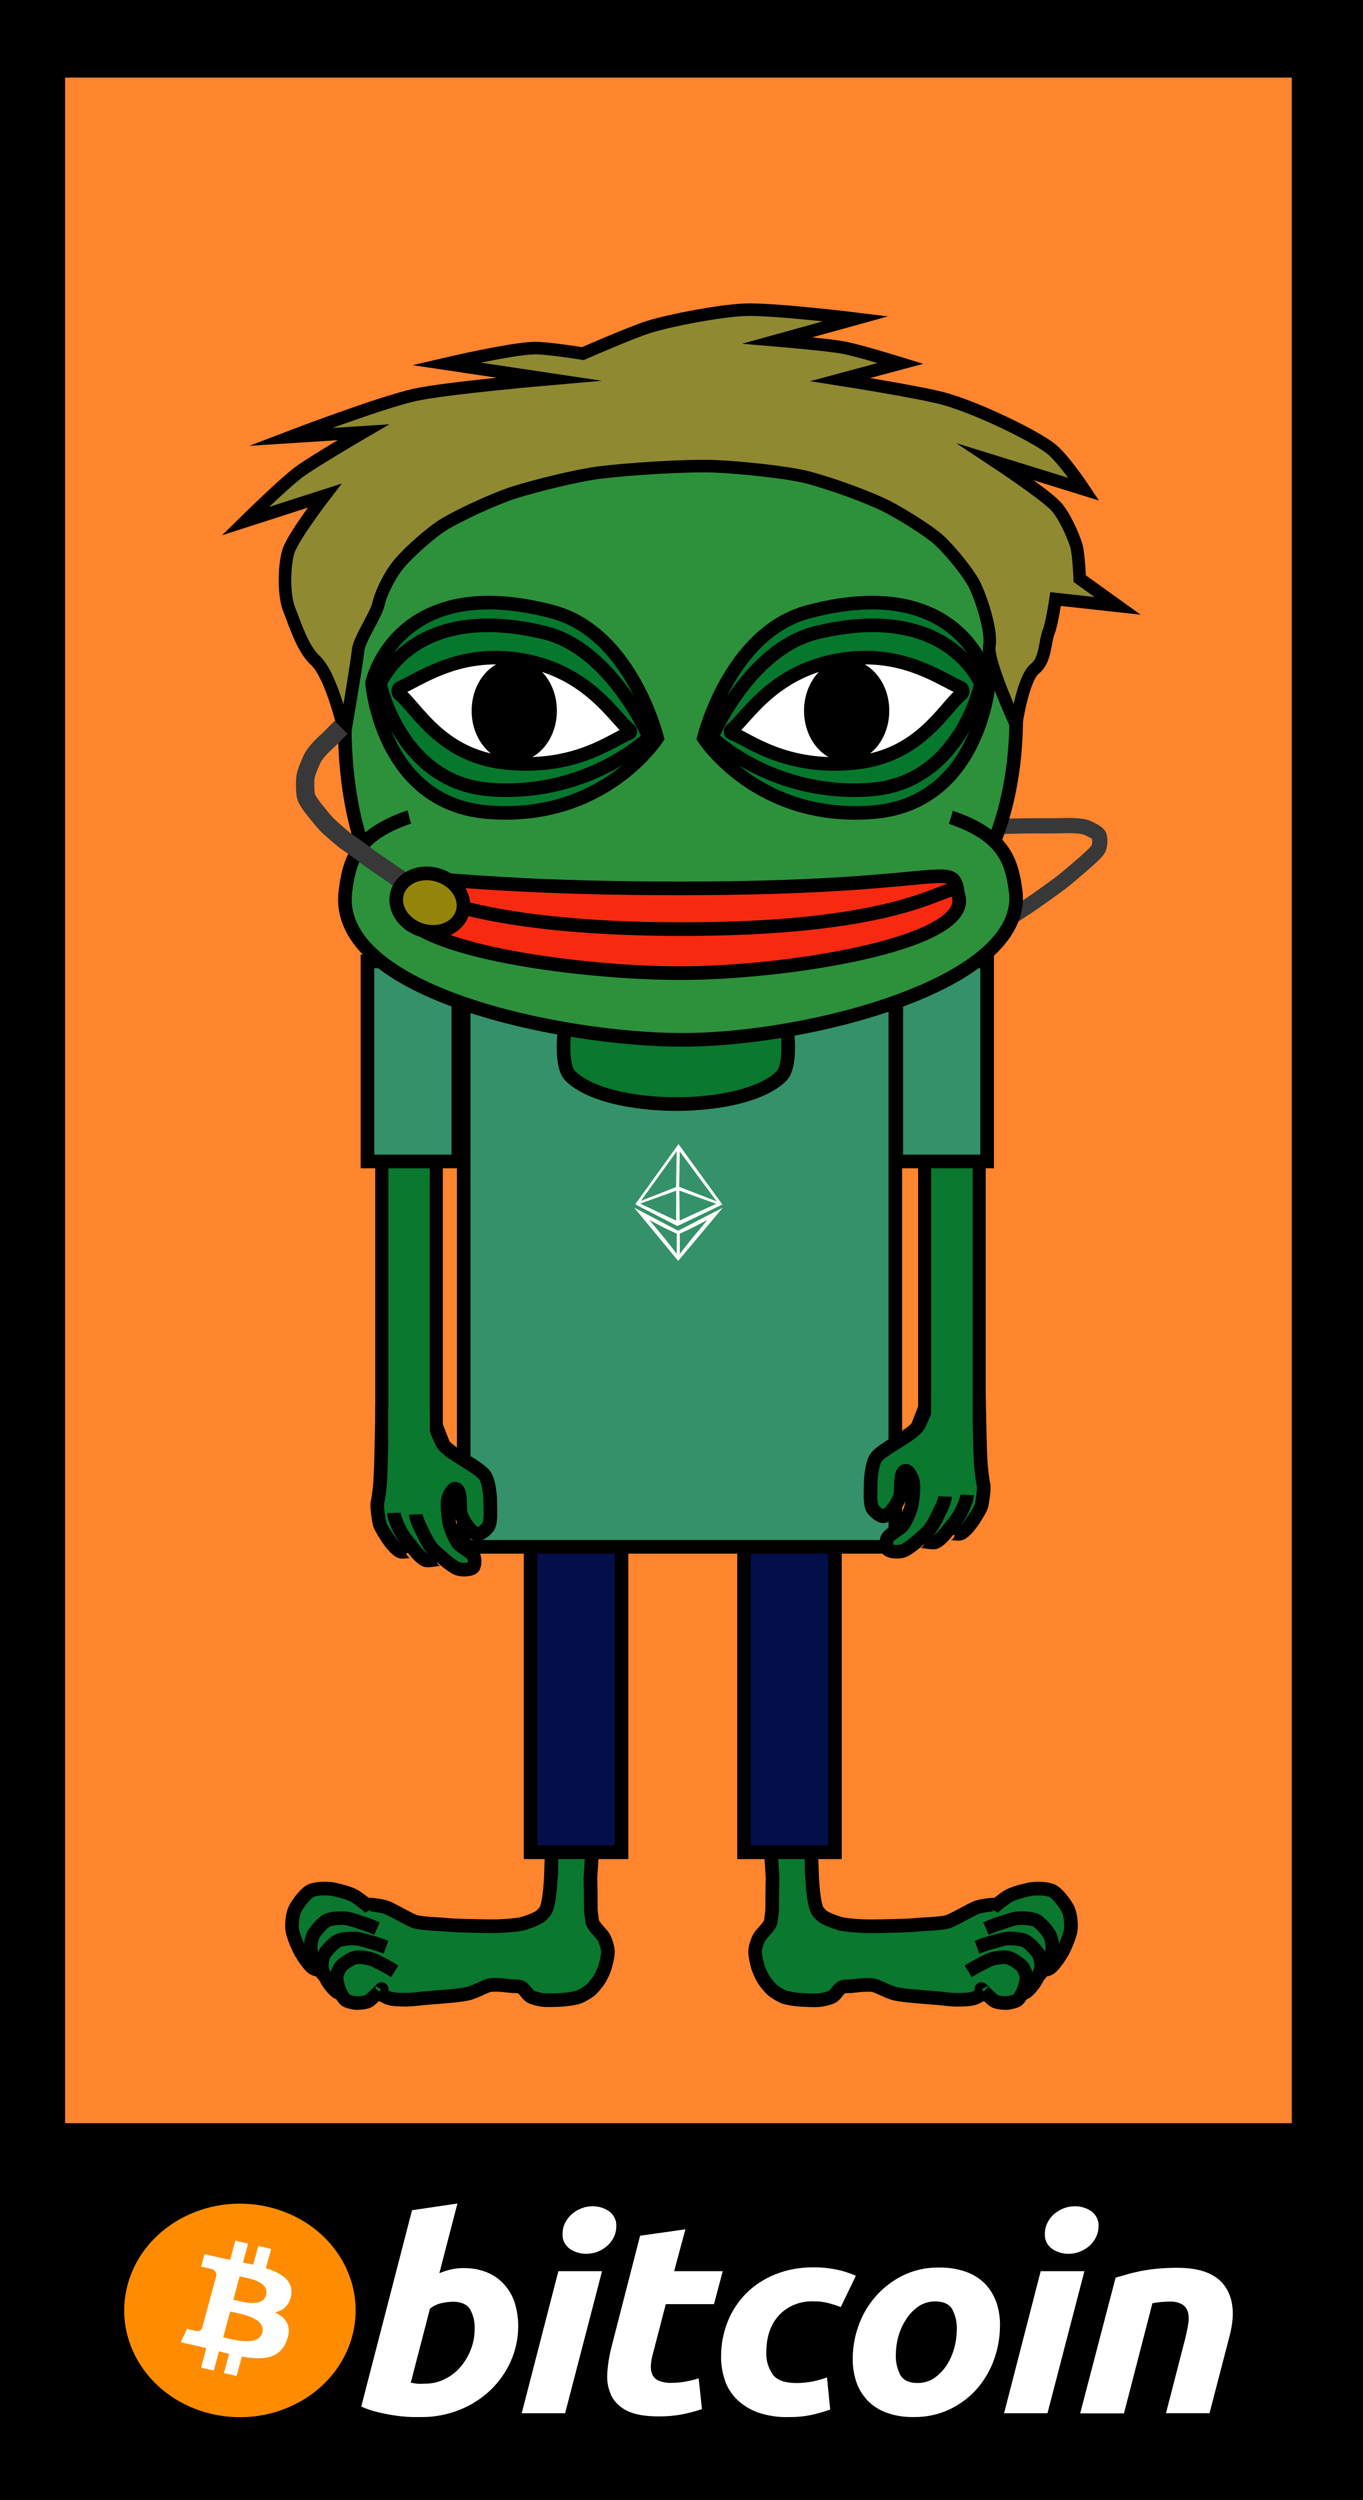<svg xml:space="preserve" style="enable-background:new 0 0 300 550;" viewBox="0 0 300 550" height="550px" width="300px" y="0px" x="0px" xmlns:xlink="http://www.w3.org/1999/xlink" xmlns="http://www.w3.org/2000/svg" id="Layer_1" version="1.1">
<style type="text/css">
	.st0{fill:#FF852E;}
	.st1{fill:none;stroke:#383838;stroke-width:3.346;stroke-miterlimit:10;stroke-dasharray:0,0,0,0,0,0;}
	.st2{fill:#0A782F;stroke:#000000;stroke-width:3;stroke-miterlimit:10;}
	.st3{fill:#040F4A;stroke:#000000;stroke-width:3;stroke-miterlimit:10;stroke-dasharray:0,0,0,0,0,0;}
	.st4{fill:#349169;stroke:#000000;stroke-width:3;stroke-miterlimit:10;stroke-dasharray:0,0,0,0,0,0;}
	.st5{fill:#0A782F;stroke:#000000;stroke-width:2.882;stroke-miterlimit:10;stroke-dasharray:0,0,0,0,0,0;}
	.st6{fill:#0A782F;}
	.st7{fill:#0A782F;stroke:#000000;stroke-width:3;stroke-miterlimit:10;stroke-dasharray:0,0,0,0,0,0;}
	.st8{fill:#2D913B;stroke:#000000;stroke-width:3;stroke-miterlimit:10;}
	.st9{fill:#2D913B;}
	.st10{fill:#F72A11;stroke:#000000;stroke-width:3;stroke-miterlimit:10;}
	.st11{fill:#06782E;stroke:#000000;stroke-width:3;stroke-miterlimit:10;}
	.st12{fill:#FFFFFF;stroke:#000000;stroke-width:3;stroke-miterlimit:10;}
	.st13{fill:#FF8C00;}
	.st14{fill:#FFFFFF;}
	.st15{fill:#8F8932;stroke:#000000;stroke-width:2.761;stroke-miterlimit:10;stroke-dasharray:0,0,0,0,0,0;}
	.st16{fill:none;stroke:#383838;stroke-width:4.039;stroke-miterlimit:10;stroke-dasharray:0,0,0,0,0,0;}
	.st17{fill:#94840C;stroke:#000000;stroke-width:3;stroke-miterlimit:10;stroke-dasharray:0,0,0,0,0,0;}
	.st18{fill:none;stroke:#FFFFFF;stroke-width:0.888;stroke-miterlimit:10;stroke-dasharray:0,0,0,0,0,0;}
	.st19{fill:none;stroke:#FFFFFF;stroke-width:1.013;stroke-miterlimit:10;stroke-dasharray:0,0,0,0,0,0;}
	.st20{fill:none;stroke:#FFFFFF;stroke-width:0.857;stroke-miterlimit:10;stroke-dasharray:0,0,0,0,0,0;}
	.st21{fill:#349169;}
</style>
<rect height="550" width="300"></rect>
<rect height="450" width="270" class="st0" y="17.07" x="14.33"></rect>
<path d="M219.15,181.82c0,0,6.05-0.15,8.43-0.15c1.58,0,4.71,0.03,6.39-0.04c1.5-0.07,4.27,0.03,5.12,0.39
	c0.87,0.38,2.53,1.13,2.81,1.8c0.24,0.58,0.25,2.11-0.15,2.91c-0.37,0.74-2.39,2.54-3.41,3.4c-1.3,1.11-3.84,3.34-5.36,4.45
	c-1.3,0.96-5.59,4.05-7.06,4.99c-2.84,1.83-5.64,3.68-8.38,5.53c-1.98,1.33-7.21,4.64-9.24,5.96" class="st1"></path>
<g>
	<polygon points="130.05,420.33 130.02,416.79 129.96,412.97 130.42,405.93 121.4,405.78 121.37,409.5 121.15,421.05 
		122.15,428.43 130.9,427.11" class="st2"></polygon>
	<path d="M121.37,409.5c0,0-0.07,8.19-1.19,10.61c-0.23,0.5-1.05,1.33-1.52,1.62c-0.91,0.54-2.91,1.31-3.95,1.52
		c-1.31,0.27-3.99,0.45-5.33,0.48c-1.55,0.03-4.65-0.03-6.2-0.08c-1.15-0.04-3.46-0.08-4.6-0.2c-2.18-0.22-4.76-0.21-6.91-0.63
		c-1.17-0.23-5.57-2.9-6.71-3.25c-2.3-0.71-5.22-0.65-5.22-0.65l-6.24,8.38l17.56,8.8l21.7-5.04l17.6-1.75" class="st2"></path>
	<path d="M130.33,422.59c0.12,1.08,2,2.63,2.54,3.57c0.41,0.71,0.94,2.33,0.94,3.15c0,1.02-0.47,3.04-0.84,3.99
		c-0.24,0.63-0.82,1.85-1.21,2.4c-0.42,0.6-1.34,1.75-1.92,2.2c-0.58,0.46-1.87,1.22-2.57,1.45c-0.81,0.26-2.52,0.51-3.37,0.56
		c-1.15,0.07-3.47,0.2-4.6,0.03c-0.67-0.1-2.03-0.41-2.61-0.78c-0.59-0.38-1.35-1.68-1.97-2.01c-0.42-0.23-1.44-0.2-1.92-0.22
		c-0.63-0.03-1.89-0.22-2.52-0.25c-0.63-0.03-1.9-0.09-2.52,0.04c-0.87,0.19-2.48,1.03-3.3,1.36c-0.36,0.15-1.1,0.41-1.49,0.5
		c-0.66,0.15-2.01,0.34-2.68,0.41c-1.71,0.18-5.14,0.44-6.85,0.58c-0.92,0.08-2.75,0.32-3.67,0.33c-1.01,0.01-3.08,0.01-4.05-0.29
		c-0.71-0.22-2.03-0.94-2.6-1.4c-0.53-0.43-2.25-3.5-2.25-4.18" class="st2"></path>
	<path d="M71.93,433.49c-0.75,0.02-2.33-0.05-3.02-0.53c-0.86-0.6-2.2-2.58-2.77-3.6c-0.57-1.03-1.65-3.59-1.81-4.78
		c-0.19-1.36,0.07-3.6,0.63-4.68c0.65-1.24,2.35-3.47,3.47-3.98c1.13-0.52,3.69-0.58,4.94-0.32c1.22,0.25,3.8,0.91,4.87,1.61
		c0.66,0.44,3.12,2.18,3.45,2.88" class="st2"></path>
	<path d="M74.7,435.58c-0.64,0.03-1.99,0.01-2.57-0.33c-0.72-0.43-1.82-1.9-2.28-2.66c-0.46-0.76-1.33-2.67-1.44-3.57
		c-0.13-1.02,0.14-2.72,0.65-3.55c0.58-0.95,2.08-2.67,3.05-3.08c0.98-0.42,3.17-0.52,4.23-0.36c1.04,0.16,3.06,0.91,4.08,1.22
		c0.62,0.19,1.68,0.63,2.56,1.01" class="st2"></path>
	<path d="M76.8,438.57c-0.62,0.04-1.91,0.04-2.47-0.25c-0.69-0.37-1.72-1.66-2.15-2.33c-0.43-0.67-1.23-2.35-1.33-3.15
		c-0.11-0.91,0.18-2.42,0.68-3.17c0.58-0.86,2.05-2.41,2.99-2.8c0.95-0.39,3.06-0.52,4.08-0.39c1,0.13,2.93,0.76,3.91,1.02
		c0.59,0.16,1.61,0.54,2.45,0.85" class="st2"></path>
	<path d="M83.94,437.69c0.34-0.53-0.62,0.61-1.11,1.02c-0.47,0.39-1.32,1.33-1.89,1.57c-0.66,0.28-2.14,0.42-2.85,0.32
		c-0.53-0.08-1.63-0.3-2.05-0.64c-0.52-0.43-1.16-1.66-1.4-2.29c-0.25-0.63-0.62-2.15-0.55-2.82c0.08-0.76,0.59-1.96,1.15-2.48
		c0.64-0.6,2.18-1.62,3.05-1.77c0.88-0.15,2.69,0.11,3.53,0.4c0.82,0.28,2.35,1.14,3.13,1.53c0.47,0.24,1.27,0.72,1.93,1.13" class="st2"></path>
</g>
<g>
	<polygon points="169.95,420.34 169.98,416.8 170.04,412.98 169.58,405.94 178.6,405.79 178.63,409.51 178.85,421.06 
		177.85,428.43 169.1,427.12" class="st2"></polygon>
	<path d="M178.63,409.51c0,0,0.07,8.19,1.19,10.61c0.23,0.5,1.05,1.33,1.52,1.62c0.91,0.54,2.91,1.31,3.95,1.52
		c1.31,0.27,3.99,0.45,5.33,0.48c1.55,0.03,4.65-0.03,6.2-0.08c1.15-0.04,3.46-0.08,4.6-0.2c2.18-0.22,4.76-0.21,6.91-0.63
		c1.17-0.23,5.57-2.9,6.71-3.25c2.3-0.71,5.22-0.65,5.22-0.65l6.24,8.38l-17.56,8.8l-21.7-5.04l-17.6-1.75" class="st2"></path>
	<path d="M169.67,422.6c-0.12,1.08-2,2.63-2.54,3.57c-0.41,0.71-0.94,2.33-0.94,3.15c0,1.02,0.47,3.04,0.84,3.99
		c0.24,0.63,0.82,1.85,1.21,2.4c0.42,0.6,1.34,1.75,1.92,2.2c0.58,0.46,1.87,1.22,2.57,1.45c0.81,0.26,2.52,0.51,3.37,0.56
		c1.15,0.07,3.47,0.2,4.6,0.03c0.67-0.1,2.03-0.41,2.61-0.78c0.59-0.38,1.35-1.68,1.97-2.01c0.42-0.23,1.44-0.2,1.92-0.22
		c0.63-0.03,1.89-0.22,2.52-0.25c0.63-0.03,1.9-0.09,2.52,0.04c0.87,0.19,2.48,1.03,3.3,1.36c0.36,0.15,1.1,0.41,1.49,0.5
		c0.66,0.15,2.01,0.34,2.68,0.41c1.71,0.18,5.14,0.44,6.85,0.58c0.92,0.08,2.75,0.32,3.67,0.33c1.01,0.01,3.08,0.01,4.05-0.29
		c0.71-0.22,2.03-0.94,2.6-1.4c0.53-0.43,2.25-3.5,2.25-4.18" class="st2"></path>
	<path d="M228.07,433.5c0.75,0.02,2.33-0.05,3.02-0.53c0.86-0.6,2.2-2.58,2.77-3.6c0.57-1.03,1.65-3.59,1.81-4.78
		c0.19-1.36-0.07-3.6-0.63-4.68c-0.65-1.24-2.35-3.47-3.47-3.98c-1.13-0.52-3.69-0.58-4.94-0.32c-1.22,0.25-3.8,0.91-4.87,1.61
		c-0.66,0.44-3.12,2.18-3.45,2.88" class="st2"></path>
	<path d="M225.3,435.58c0.64,0.03,1.99,0.01,2.57-0.33c0.72-0.43,1.82-1.9,2.28-2.66c0.46-0.76,1.33-2.67,1.44-3.57
		c0.13-1.02-0.14-2.72-0.65-3.55c-0.58-0.95-2.08-2.67-3.05-3.08c-0.98-0.42-3.17-0.52-4.23-0.36c-1.04,0.16-3.06,0.91-4.08,1.22
		c-0.62,0.19-1.68,0.63-2.56,1.01" class="st2"></path>
	<path d="M223.2,438.58c0.62,0.04,1.91,0.04,2.47-0.25c0.69-0.37,1.72-1.66,2.15-2.33c0.43-0.67,1.23-2.35,1.33-3.15
		c0.11-0.91-0.18-2.42-0.68-3.17c-0.58-0.86-2.05-2.41-2.99-2.8c-0.95-0.39-3.06-0.52-4.08-0.39c-1,0.13-2.93,0.76-3.91,1.02
		c-0.59,0.16-1.61,0.54-2.45,0.85" class="st2"></path>
	<path d="M216.06,437.69c-0.34-0.53,0.62,0.61,1.11,1.02c0.47,0.39,1.32,1.33,1.89,1.57c0.66,0.28,2.14,0.42,2.85,0.32
		c0.53-0.08,1.63-0.3,2.05-0.64c0.52-0.43,1.16-1.66,1.4-2.29c0.25-0.63,0.62-2.15,0.55-2.82c-0.08-0.76-0.59-1.96-1.15-2.48
		c-0.64-0.6-2.18-1.62-3.05-1.77c-0.88-0.15-2.69,0.11-3.53,0.4c-0.82,0.28-2.35,1.14-3.13,1.53c-0.47,0.24-1.27,0.72-1.93,1.13" class="st2"></path>
</g>
<rect height="97" width="20" class="st3" y="310.47" x="163.77"></rect>
<rect height="97" width="20" class="st3" y="310.47" x="116.79"></rect>
<rect height="143" width="95" class="st4" y="197.28" x="102.06"></rect>
<g>
	<g>
		<path d="M208.61,337.63c0.03-0.69,2.09-0.04,2.75-0.25c0.92-0.3,2.18-1.95,2.73-2.74c0.57-0.83,1.82-2.8,1.96-3.51
			c0.14-0.71,0.66-3.61,0.41-4.63c-0.25-1.02-0.48-3.28-0.57-4.37c-0.12-1.55-0.2-4.7-0.24-6.26c-0.06-2.26-0.2-9.54-0.2-9.54
			l-10.19-0.99l-4.11,10.58c0,0,3.68,10.1,3.42,16.7" class="st2"></path>
		<path d="M201.91,339.45c0.04-0.97,2.93,0.1,3.87-0.16c0.96-0.26,2.31-1.91,2.92-2.69c0.68-0.88,2.11-2.61,2.64-3.6
			c0.52-0.97,1.49-3.04,1.53-4.14" class="st2"></path>
		<path d="M204.45,307.37c-0.05,1.36-1.58,4.8-2.18,6.02c-1.15,2.34-8.09,5.19-9.52,7.37
			c-0.81,1.25-1.13,4.36-1.11,5.85c0.01,1.32-0.25,4.14,0.43,5.27c0.39,0.64,1.77,1.82,2.5,1.66c1.32-0.29,2.98-2.89,3.45-4.15
			c0.53-1.4-0.19-5.53,1.27-5.84c0.76-0.16,1.61,1.82,1.7,2.59c0.17,1.41-0.08,4.31-0.51,5.67c-0.31,1-1.14,2.96-1.79,3.78
			c-0.71,0.88-2.99,1.88-3.44,2.91c-0.25,0.55-0.23,2.03,0.23,2.42c0.64,0.53,2.54,0.52,3.32,0.24c0.72-0.26,1.97-1.2,2.56-1.7
			c0.86-0.73,2.6-2.17,3.3-3.05c0.46-0.58,1.19-1.87,1.5-2.54c0.53-1.14,1.81-3.4,1.86-4.66" class="st2"></path>
	</g>
	<rect height="56.95" width="12" class="st5" y="251.55" x="203.52"></rect>
	<rect height="5.7" width="9.15" class="st6" y="306.78" x="204.94"></rect>
</g>
<g>
	<g>
		<path d="M90.95,341.58c-0.03-0.69-2.09-0.04-2.75-0.25c-0.92-0.3-2.18-1.95-2.73-2.74c-0.57-0.83-1.82-2.8-1.96-3.51
			c-0.14-0.71-0.66-3.61-0.41-4.63c0.25-1.02,0.48-3.28,0.57-4.37c0.12-1.55,0.2-4.7,0.24-6.26c0.06-2.26,0.2-9.54,0.2-9.54
			l10.19-0.99l4.11,10.58c0,0-3.68,10.1-3.42,16.7" class="st2"></path>
		<path d="M97.65,343.4c-0.04-0.97-2.93,0.1-3.87-0.16c-0.96-0.26-2.31-1.91-2.92-2.69c-0.68-0.88-2.11-2.61-2.64-3.6
			c-0.52-0.97-1.49-3.04-1.53-4.14" class="st2"></path>
		<path d="M95.1,311.31c0.05,1.36,1.58,4.8,2.18,6.02c1.15,2.34,8.09,5.19,9.52,7.37c0.81,1.25,1.13,4.36,1.11,5.85
			c-0.01,1.32,0.25,4.14-0.43,5.27c-0.39,0.64-1.77,1.82-2.5,1.66c-1.32-0.29-2.98-2.89-3.45-4.15c-0.53-1.4,0.19-5.53-1.27-5.84
			c-0.76-0.16-1.61,1.82-1.7,2.59c-0.17,1.41,0.08,4.31,0.51,5.67c0.31,1,1.14,2.96,1.79,3.78c0.71,0.88,2.99,1.88,3.44,2.91
			c0.25,0.55,0.23,2.03-0.23,2.42c-0.64,0.53-2.54,0.52-3.32,0.24c-0.72-0.26-1.97-1.2-2.56-1.7c-0.86-0.73-2.6-2.17-3.3-3.05
			c-0.46-0.58-1.19-1.87-1.5-2.54c-0.53-1.14-1.81-3.4-1.86-4.66" class="st2"></path>
	</g>
	<rect height="56.95" width="12" class="st5" y="255.5" x="84.03"></rect>
	<rect height="5.7" width="9.15" class="st6" y="310.73" x="85.46"></rect>
</g>
<rect height="44" width="20" class="st4" y="211.5" x="197.27"></rect>
<rect height="44" width="20" class="st4" y="211.5" x="80.88"></rect>
<path d="M125.52,236.68c-3.32-3.32,0-18.77,0-18.77h46.5c0,0,3.29,15.43,0,18.77
	C163.87,244.97,133.74,244.9,125.52,236.68z" class="st7"></path>
<g>
	<path d="M76.04,152.24c1.58-30.61,33.02-55.5,73.75-55.5s72.18,24.89,73.75,55.5c2.69,52.43-34.52,72-75.25,72
		S73.07,209.89,76.04,152.24z" class="st8"></path>
	<path d="M76.04,196c1.58-12,4.87-21.76,73.75-21.76c67.88,0,72.18,9.76,73.75,21.76
		c2.69,20.56-46.43,32.95-73.77,32.74C124.42,228.74,73.07,218.61,76.04,196z" class="st8"></path>
	<path d="M89.62,173.66c1.29-12,60.16-21.76,60.16-21.76s58.88,9.76,60.16,21.76c2.19,20.56-37.87,32.95-60.17,32.74
		C129.09,206.39,87.2,196.26,89.62,173.66z" class="st9"></path>
</g>
<g>
	<path d="M88.04,196.26c1.32-6.14,4.1-0.83,61.73-0.83c56.79,0,59.61-6.06,60.92,0.08
		c2.25,10.52-37.58,12.08-60.46,11.97C129.03,207.48,85.55,207.82,88.04,196.26z" class="st10"></path>
	<path d="M87.64,197.33c1.32-6.14,4.98,7.06,62.61,7.06c56.79,0,59.48-13.2,60.8-7.06
		c2.25,10.52-38.84,16.85-61.72,16.74C128.11,214.07,85.15,208.89,87.64,197.33z" class="st10"></path>
</g>
<g>
	<path d="M154.9,162.36c0,0,5.61-23.19,23.09-27.8c34.36-9.06,39.66,15.66,39.66,15.66s-2.01,26.54-25.46,28.44
		C166.65,180.72,154.9,162.36,154.9,162.36z" class="st11"></path>
	<path d="M156.65,162.19c0,0,8.24-19.39,23-23c29.02-7.09,36.25,11.25,36.25,11.25s-4.45,21.77-24.25,23.25
		C170.08,175.31,156.65,162.19,156.65,162.19z" class="st11"></path>
	<path d="M161,161.25c-0.23-0.08-0.26-0.51-0.04-0.67c3.37-2.53,9.44-13.87,25.87-15.71
		c12.46-1.4,20.53,4.69,24.68,6.44c0.45,0.19,0.51,1.02,0.09,1.37c-3.89,3.2-9.06,13.53-23.13,15.1
		C172.88,169.5,164.57,162.54,161,161.25z" class="st12"></path>
	<ellipse ry="11.25" rx="9.38" cy="156.35" cx="186.35"></ellipse>
	<path d="M144.64,162.36c0,0-5.61-23.19-23.09-27.8c-34.36-9.06-39.66,15.66-39.66,15.66s2.01,26.54,25.46,28.44
		C132.89,180.72,144.64,162.36,144.64,162.36z" class="st11"></path>
	<path d="M142.89,162.19c0,0-8.24-19.39-23-23c-29.02-7.09-36.25,11.25-36.25,11.25s4.45,21.77,24.25,23.25
		C129.46,175.31,142.89,162.19,142.89,162.19z" class="st11"></path>
	<path d="M138.54,161.25c0.23-0.08,0.26-0.51,0.04-0.67c-3.37-2.53-9.44-13.87-25.87-15.71
		c-12.46-1.4-20.53,4.69-24.68,6.44c-0.45,0.19-0.51,1.02-0.09,1.37c3.89,3.2,9.06,13.53,23.13,15.1
		C126.66,169.5,134.97,162.54,138.54,161.25z" class="st12"></path>
	<ellipse ry="11.25" rx="9.38" cy="156.35" cx="113.19"></ellipse>
</g>
<g>
	<g id="Layer_x0020_1_1_">
		<g id="_1421487920208">
			<path d="M77.53,513.91c-3.39,12.59-17.2,20.26-30.85,17.14c-13.65-3.12-21.98-15.86-18.59-28.45
				c3.39-12.59,17.2-20.26,30.85-17.14c0.02,0.01,0.05,0.01,0.07,0.02C72.63,488.63,80.91,501.34,77.53,513.91z" class="st13"></path>
			<path d="M58.59,504.84c-0.8,2.94-5.65,1.43-7.23,1.07l1.39-5.14c1.55,0.35,6.63,1.03,5.81,4.07H58.59z
				 M57.72,513.14c-0.86,3.2-6.7,1.47-8.6,1.03l1.54-5.67C52.55,508.94,58.62,509.8,57.72,513.14z M64.09,504.88
				c0.5-3.13-2.08-4.81-5.57-5.92l1.15-4.23l-2.83-0.65l-1.11,4.12c-0.73-0.17-1.49-0.33-2.24-0.48l1.11-4.17l-2.79-0.65l-1.15,4.23
				l-1.78-0.37l-3.86-0.89l-0.74,2.75c0,0,2.07,0.44,2.03,0.47c0.79,0.09,1.37,0.74,1.31,1.47l-1.31,4.82
				c0.1,0.02,0.19,0.05,0.29,0.09l-0.29-0.07l-1.82,6.76c-0.17,0.49-0.74,0.77-1.28,0.61h0c0,0.04-2.04-0.46-2.04-0.46l-1.39,2.94
				l3.64,0.83l1.99,0.48l-1.15,4.28l2.79,0.65l1.15-4.23c0.75,0.19,1.49,0.37,2.22,0.53l-1.13,4.25l2.79,0.64l1.15-4.27
				c4.78,0.83,8.35,0.5,9.86-3.48c1.22-3.2-0.06-5.04-2.57-6.25C62.34,508.28,63.7,507.2,64.09,504.88L64.09,504.88z" class="st14"></path>
			<path d="M93.65,524.37c1.49,0,2.95-0.35,4.25-1.01c1.34-0.66,2.51-1.56,3.45-2.66c0.98-1.16,1.75-2.45,2.28-3.84
				c0.56-1.43,0.85-2.94,0.84-4.46c0.09-1.54-0.27-3.08-1.04-4.45c-0.68-1.06-1.96-1.61-3.8-1.61c-0.8,0.03-1.6,0.13-2.39,0.3
				c-0.97,0.2-1.87,0.63-2.61,1.25l-4.22,16.26l0.68,0.12c0.2,0.05,0.41,0.08,0.61,0.09c0.26,0.03,0.53,0.04,0.8,0.04L93.65,524.37
				L93.65,524.37z M102.03,498.95c1.84-0.04,3.67,0.31,5.35,1.01c1.46,0.64,2.73,1.58,3.74,2.74c1.03,1.2,1.79,2.58,2.23,4.06
				c0.48,1.63,0.72,3.31,0.71,5c0,5.25-2.21,10.3-6.16,14.08c-1.92,1.81-4.19,3.26-6.71,4.27c-2.64,1.07-5.49,1.62-8.37,1.6h-2.04
				c-1.11-0.03-2.21-0.12-3.31-0.26c-1.34-0.18-2.67-0.42-3.98-0.73c-1.37-0.3-2.71-0.74-3.98-1.31l11.18-43.2l9.99-1.47
				l-3.98,15.33c0.83-0.35,1.69-0.62,2.57-0.83c0.91-0.2,1.84-0.31,2.78-0.3L102.03,498.95L102.03,498.95z" class="st14"></path>
			<path d="M129.02,495.8c-1.3,0.01-2.57-0.37-3.61-1.09c-1.1-0.81-1.7-2.07-1.59-3.36c0-0.81,0.18-1.61,0.55-2.34
				c0.35-0.71,0.84-1.36,1.46-1.91c0.61-0.54,1.32-0.97,2.09-1.28c0.8-0.32,1.67-0.48,2.55-0.48c1.29,0,2.55,0.38,3.58,1.1
				c1.1,0.81,1.7,2.07,1.59,3.36c0.01,0.81-0.18,1.61-0.54,2.35c-0.35,0.71-0.84,1.36-1.45,1.9c-0.61,0.54-1.32,0.97-2.09,1.28
				c-0.8,0.32-1.67,0.48-2.55,0.47L129.02,495.8L129.02,495.8z M124.38,530.88h-9.55l8.07-31.26h9.61L124.38,530.88L124.38,530.88z" class="st14"></path>
			<path d="M140.87,491.83l9.99-1.42l-2.48,9.21h10.7l-1.93,7.25h-10.61l-2.83,10.91c-0.25,0.83-0.4,1.69-0.45,2.55
				c-0.06,0.7,0.05,1.4,0.33,2.05c0.27,0.59,0.76,1.06,1.39,1.33c0.9,0.37,1.88,0.53,2.87,0.48c1.01,0,2.01-0.09,3-0.27
				c0.99-0.18,1.97-0.42,2.93-0.73l0.72,6.78c-1.37,0.45-2.77,0.83-4.2,1.12c-1.76,0.34-3.55,0.5-5.35,0.48
				c-2.97,0-5.26-0.41-6.9-1.22c-1.53-0.72-2.76-1.89-3.49-3.33c-0.71-1.53-1.01-3.19-0.9-4.84c0.11-1.94,0.41-3.87,0.9-5.77
				l6.33-24.61L140.87,491.83L140.87,491.83z" class="st14"></path>
			<path d="M158.72,518.39c-0.02-2.59,0.46-5.17,1.42-7.61c0.9-2.31,2.28-4.43,4.06-6.24c1.8-1.8,3.98-3.24,6.42-4.21
				c2.65-1.06,5.52-1.58,8.41-1.55c1.75-0.02,3.49,0.15,5.19,0.51c1.43,0.31,2.82,0.76,4.16,1.34l-3.32,6.88
				c-0.86-0.32-1.75-0.6-2.67-0.86c-1.1-0.28-2.24-0.41-3.38-0.39c-2.89-0.1-5.66,1.03-7.54,3.05c-1.86,2.02-2.8,4.74-2.8,8.15
				c-0.09,1.73,0.41,3.44,1.42,4.9c0.94,1.25,2.69,1.87,5.22,1.87c1.22,0,2.43-0.12,3.61-0.36c1.06-0.21,2.1-0.51,3.1-0.89
				l0.71,7.08c-1.3,0.45-2.63,0.84-3.98,1.16c-1.71,0.36-3.47,0.52-5.22,0.5c-2.33,0.06-4.65-0.3-6.83-1.06
				c-1.73-0.64-3.29-1.63-4.57-2.88c-1.21-1.22-2.11-2.67-2.62-4.26c-0.54-1.67-0.81-3.4-0.8-5.14L158.72,518.39L158.72,518.39z" class="st14"></path>
			<path d="M205.85,506.28c-1.35-0.02-2.66,0.38-3.74,1.12c-1.09,0.78-2.01,1.75-2.7,2.85
				c-0.76,1.18-1.33,2.45-1.69,3.77c-0.35,1.27-0.53,2.58-0.54,3.89c-0.09,1.6,0.27,3.2,1.03,4.64c0.69,1.11,1.93,1.67,3.74,1.67
				c1.35,0.02,2.67-0.38,3.74-1.13c1.1-0.78,2.01-1.75,2.71-2.85c0.75-1.18,1.3-2.45,1.65-3.77c0.35-1.27,0.53-2.58,0.54-3.9
				c0.09-1.6-0.27-3.2-1.03-4.64c-0.69-1.1-1.94-1.66-3.74-1.66L205.85,506.28L205.85,506.28z M201.07,531.71
				c-2.03,0.04-4.05-0.28-5.94-0.95c-1.59-0.58-3.02-1.49-4.16-2.67c-1.12-1.19-1.97-2.57-2.48-4.07c-0.56-1.68-0.83-3.44-0.8-5.2
				c0.01-2.42,0.43-4.83,1.25-7.13c0.8-2.32,2.04-4.48,3.68-6.39c1.64-1.91,3.68-3.5,5.99-4.67c2.49-1.24,5.29-1.86,8.12-1.81
				c2.02-0.03,4.02,0.29,5.91,0.95c1.59,0.57,3.02,1.47,4.18,2.63c1.11,1.19,1.96,2.58,2.48,4.07c0.57,1.68,0.84,3.44,0.8,5.2
				c-0.01,2.42-0.42,4.83-1.22,7.13c-0.78,2.32-2.01,4.49-3.61,6.42c-1.62,1.92-3.65,3.5-5.96,4.66
				C206.77,531.13,203.94,531.76,201.07,531.71L201.07,531.71z" class="st14"></path>
			<path d="M235.18,495.8c-1.3,0.01-2.57-0.37-3.61-1.09c-1.11-0.81-1.7-2.07-1.59-3.36c0-0.81,0.18-1.61,0.55-2.34
				c0.34-0.71,0.82-1.36,1.42-1.91c0.62-0.53,1.33-0.97,2.1-1.28c0.8-0.32,1.67-0.48,2.54-0.48c1.3-0.01,2.57,0.38,3.61,1.1
				c1.1,0.81,1.7,2.07,1.59,3.36c0,0.81-0.19,1.61-0.56,2.35c-0.35,0.71-0.83,1.36-1.44,1.9c-0.61,0.54-1.32,0.97-2.09,1.28
				C236.91,495.65,236.05,495.81,235.18,495.8L235.18,495.8z M230.55,530.88H221l8.06-31.26h9.62L230.55,530.88L230.55,530.88z" class="st14"></path>
			<path d="M245.55,501.04c0.72-0.19,1.53-0.43,2.39-0.68c0.86-0.26,1.86-0.49,2.97-0.73
				c1.21-0.24,2.44-0.42,3.67-0.54c1.53-0.15,3.07-0.22,4.61-0.21c5.03,0,8.5,1.35,10.41,4.04c1.14,1.61,1.72,3.58,1.74,5.91v0.17
				c-0.01,1.51-0.25,3.17-0.73,4.98l-4.39,16.88h-9.58l4.26-16.53c0.25-1.03,0.46-2.02,0.61-3c0.17-0.84,0.17-1.71,0-2.55
				c-0.16-0.71-0.58-1.34-1.19-1.78c-0.85-0.51-1.86-0.75-2.87-0.68c-1.28,0-2.55,0.12-3.8,0.36l-6.26,24.22h-9.64L245.55,501.04
				L245.55,501.04z" class="st14"></path>
		</g>
	</g>
</g>
<path d="M75.89,161.37c0,0-2.78-12.68-6.51-16.11c-2.83-2.6-4.53-8.24-5.71-11.14c-1.29-3.14-1.17-9.65-0.19-12.82
	c0.98-3.18,7.96-12.26,7.96-12.26L54,114.65c0,0,8.34-8.21,11.75-10.76c3.14-2.35,14.22-8.8,14.22-8.8l-16.11,1.03
	c0,0,19.88-7.6,27.48-9.26c6.9-1.51,29.38-3.46,29.38-3.46l-22.55-3.37c0,0,14.2-3.31,19.33-3.46c2.76-0.08,10.8,1.22,10.8,1.22
	s10.6-4.66,14.59-5.9c4.7-1.45,15.33-3.49,20.85-3.74c6.21-0.29,24.64,1.97,24.64,1.97l-17.25,4.77c0,0,11.1,0.93,14.59,1.59
	c3.35,0.63,12.51,3.46,12.51,3.46l-13.27,3.56c0,0,17.77,2.78,23.12,4.3c6.82,1.94,18.48,7.46,22.93,10.67
	c2.84,2.04,7.58,9.17,7.58,9.17l-19.33-5.99c0,0,10.59,7.01,13.08,9.64c1.93,2.03,3.86,6.48,4.55,8.7c0.56,1.81,0.76,7.3,0.76,7.3
	l8.34,5.99l-13.65-1.5c0,0-0.81,5.43-1.52,7.21c-0.91,2.27-0.6,6.17-3.06,8.14c-2.67,2.14-4.12,12.36-4.12,12.36
	s-6.45-14.03-5.88-17.32c0.57-3.29-1.59-9.89-3.05-13.11c-1.21-2.66-5.36-7.78-7.96-10.18c-2.25-2.08-8.26-5.79-11.56-7.49
	c-3.83-1.97-12.86-5.25-17.82-6.46c-4.54-1.11-14.66-2.12-19.71-2.34c-6.51-0.28-19.65,0.59-25.97,1.4
	c-4.92,0.63-14.1,2.95-18.39,4.3c-4.38,1.38-12.03,4.95-15.35,6.93c-3.13,1.86-7.79,6.16-9.75,8.37c-2.17,2.45-4.29,6.59-4.91,9.35
	c-0.52,2.31-4.18,7.65-4.45,9.98C78.35,147.25,75.89,161.37,75.89,161.37z" class="st15"></path>
<path d="M75.07,160.02c-0.87,0.87-2.59,2.64-3.51,3.45c-0.83,0.73-2.35,2.39-2.81,3.38c-0.48,1.03-1.38,3.03-1.52,4.15
	c-0.13,0.97-0.11,3.19,0.12,4.14c0.21,0.88,1.34,2.36,1.91,3.06c0.73,0.89,2.15,2.73,3,3.51c0.73,0.67,3.12,2.8,3.94,3.36
	c1.58,1.09,3.15,2.23,4.68,3.4c1.1,0.84,4.02,2.76,5.15,3.57c1.15,0.83,4.26,2.93,4.87,2.88" class="st16"></path>
<ellipse ry="7.5" rx="6.32" cy="198.62" cx="94.53" class="st17" transform="matrix(0.298 -0.955 0.955 0.298 -123.237 229.652)"></ellipse>
<g>
	<g>
		<polygon points="149.03,260.94 148.94,253 141.01,264.03" class="st18"></polygon>
		<polygon points="149.82,260.94 149.75,253 157.76,264.03" class="st18"></polygon>
		<polygon points="149.53,261.69 157.72,265.03 149.55,268.93" class="st19"></polygon>
		<polygon points="149.61,271.04 157.39,267.03 149.66,276.25" class="st20"></polygon>
		<polygon points="148.88,271.03 141.27,267.03 148.86,276.21" class="st20"></polygon>
		<polygon points="149.25,261.61 141.08,265.02 148.65,268.91" class="st19"></polygon>
	</g>
	<polygon points="157.63,264.82 149.53,261.92 149.6,268.49" class="st21"></polygon>
	<polygon points="152.17,272.57 149.63,271.37 149.63,275.84" class="st21"></polygon>
	<polygon points="151.73,270.43 149.63,271.37 149.63,271.94" class="st21"></polygon>
	<polygon points="146.45,270.24 148.95,271.38 148.95,272.05" class="st21"></polygon>
	<polygon points="146.42,272.54 148.95,271.39 148.95,275.82" class="st21"></polygon>
	<polygon points="157.73,264.27 149.62,253.32 149.5,261.09" class="st21"></polygon>
	<polygon points="141.07,264.17 148.94,253.27 148.81,261.14" class="st21"></polygon>
	<polygon points="140.9,264.77 148.83,261.94 148.82,268.52" class="st21"></polygon>
</g>
</svg>
